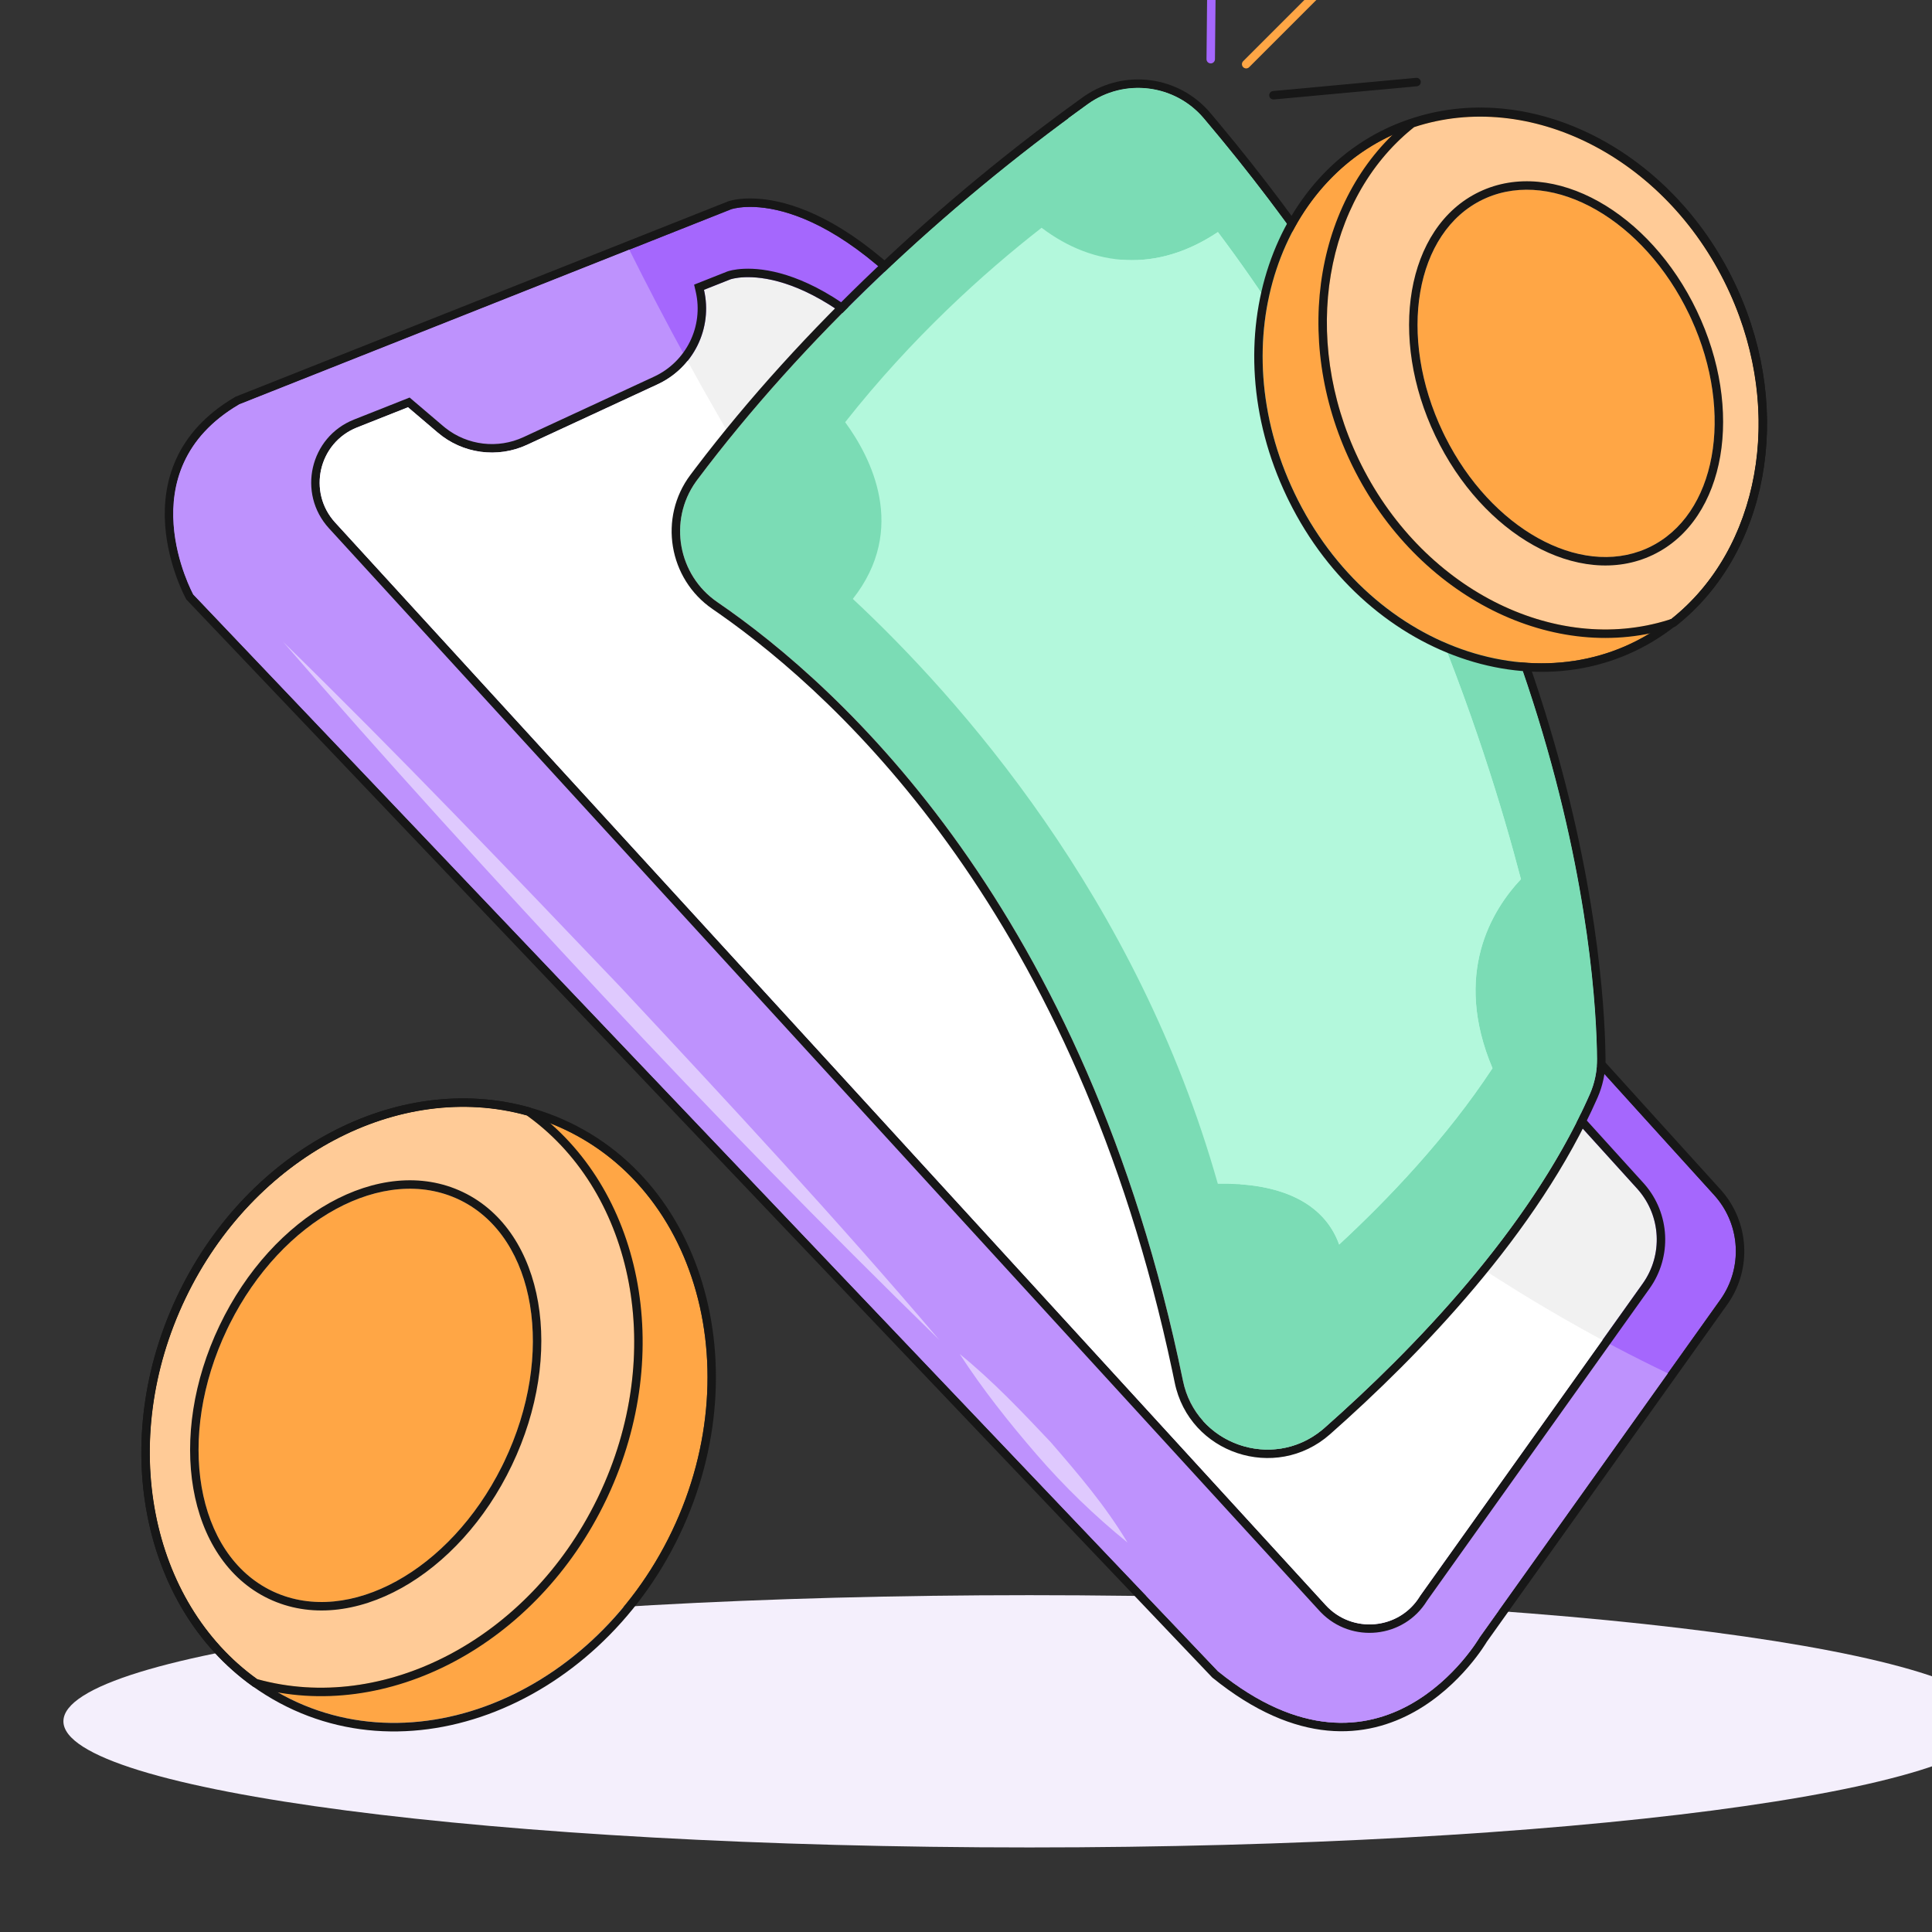 <svg width="457" height="457" viewBox="0 0 457 457" fill="none" xmlns="http://www.w3.org/2000/svg">
<rect x="0" y="0" width="457" height="457" fill="#333333" stroke="none"/>
<g clip-path="url(#clip0_1_10179)">
<path d="M472 407.163C472 423.642 369.697 437 243.5 437C117.303 437 15 423.642 15 407.163C15 390.684 117.303 377.326 243.5 377.326C369.697 377.326 472 390.684 472 407.163Z" fill="#F4EFFC"/>
<path d="M406.926 307.441C390.808 330.047 402.323 313.895 349.992 387.3C349.992 387.3 327.067 426.839 288.102 395.324L45.714 140.62C45.714 140.62 29.673 111.394 56.602 95.641C165.087 52.619 140.953 62.191 172.93 49.504C172.93 49.504 192.983 42.35 223.349 79.017C248.998 109.983 368.789 242.254 405.473 282.687C411.717 289.571 412.324 299.876 406.926 307.441Z" fill="#A567FD"/>
<path d="M176.455 46.961C179.037 46.854 182.726 47.135 187.357 48.604C196.624 51.544 209.531 59.196 224.889 77.741L226.158 79.265C250.658 108.517 342.635 210.354 389.642 262.246L406.954 281.343L406.955 281.344L407.272 281.701C413.745 289.157 414.387 300.049 408.827 308.21L408.553 308.603C392.441 331.2 403.943 315.066 351.671 388.388C351.661 388.405 351.65 388.424 351.637 388.446C351.587 388.53 351.513 388.649 351.418 388.801C351.227 389.105 350.945 389.538 350.577 390.073C349.841 391.141 348.751 392.619 347.319 394.287C344.464 397.615 340.206 401.752 334.637 404.874C329.05 408.008 322.127 410.127 314.021 409.357C305.921 408.587 296.822 404.949 286.844 396.879L286.743 396.797L286.653 396.702L44.264 141.998L44.086 141.81L43.96 141.582L45.714 140.619L288.102 395.323C327.067 426.838 349.992 387.299 349.992 387.299L406.926 307.442C412.24 299.995 411.735 289.892 405.761 283.012L405.473 282.687C369.362 242.885 252.721 114.094 224.62 80.542L223.349 79.018C193.049 42.43 173.018 49.473 172.93 49.504C172.258 47.621 172.26 47.62 172.262 47.619C172.263 47.619 172.265 47.618 172.266 47.617C172.27 47.616 172.273 47.615 172.277 47.614C172.285 47.611 172.294 47.608 172.304 47.605C172.325 47.598 172.35 47.59 172.38 47.58C172.44 47.561 172.521 47.536 172.621 47.508C172.82 47.452 173.098 47.381 173.451 47.309C174.158 47.165 175.166 47.015 176.455 46.961ZM172.93 49.504L56.601 95.641L55.978 96.012C29.956 111.828 45.674 140.546 45.714 140.619L43.959 141.58C43.959 141.58 43.958 141.578 43.958 141.577C43.957 141.576 43.955 141.573 43.954 141.571C43.951 141.565 43.946 141.557 43.941 141.548C43.931 141.53 43.918 141.503 43.901 141.471C43.867 141.406 43.818 141.313 43.758 141.195C43.637 140.957 43.467 140.615 43.263 140.177C42.856 139.302 42.312 138.044 41.748 136.489C40.623 133.387 39.403 129.053 39.064 124.176C38.725 119.294 39.266 113.811 41.723 108.478C44.19 103.123 48.533 98.044 55.592 93.914L55.722 93.837L55.864 93.781C164.349 50.76 140.216 60.332 172.193 47.646L172.225 47.632L172.259 47.62L172.93 49.504Z" fill="#171717"/>
<path d="M394.512 324.852L349.992 387.3C349.992 387.3 327.067 426.839 288.102 395.324L45.714 140.62C45.714 140.62 29.673 111.394 56.602 95.641L148.857 59.055C180.175 122.118 261.412 261.165 394.512 324.852Z" fill="#BE92FD"/>
<path d="M388.554 303.642C378.391 317.897 335.949 377.432 335.895 377.527C331.063 385.51 319.879 386.56 313.578 379.677L79.287 123.61C72.666 116.365 75.341 104.723 84.473 101.104L96.51 96.337L103.558 102.335C109.424 107.332 117.678 108.456 124.669 105.215L155.56 90.906C163.987 86.998 168.628 77.715 166.522 68.555L172.774 66.078C172.774 66.078 191.26 59.489 219.246 93.293C242.918 121.863 353.601 244.074 387.241 281.152C392.911 287.404 393.461 296.767 388.554 303.642Z" fill="#F1F1F1"/>
<path d="M176.018 63.578C178.416 63.479 181.834 63.741 186.12 65.102C194.698 67.826 206.619 74.904 220.787 92.017C244.421 120.542 355.059 242.704 388.723 279.808L389.015 280.137C395.042 287.082 395.55 297.282 390.183 304.803L390.182 304.802C385.1 311.93 371.95 330.378 360.063 347.055C354.119 355.394 348.491 363.29 344.346 369.107C342.273 372.016 340.571 374.405 339.386 376.07C338.794 376.902 338.33 377.553 338.014 377.997C337.856 378.219 337.735 378.389 337.654 378.504C337.613 378.561 337.582 378.604 337.562 378.632C332.095 387.563 319.675 388.826 312.445 381.388L312.103 381.027L77.812 124.961C70.247 116.683 73.302 103.379 83.737 99.245L96.891 94.035L104.854 100.812L105.355 101.223C110.588 105.362 117.741 106.222 123.827 103.4L154.72 89.091C162.298 85.576 166.465 77.232 164.573 69.004L164.188 67.329L172.037 64.218L172.07 64.206L172.103 64.194L172.775 66.078L166.522 68.555C168.628 77.715 163.988 86.998 155.561 90.906L124.669 105.215C117.679 108.455 109.424 107.331 103.558 102.335L96.51 96.338L84.473 101.104C75.341 104.723 72.666 116.365 79.287 123.61L313.578 379.676C319.781 386.453 330.715 385.541 335.664 377.896L335.896 377.527C335.949 377.432 378.392 317.898 388.555 303.642C393.385 296.875 392.927 287.697 387.504 281.448L387.242 281.152C354.127 244.653 246.357 125.66 220.419 94.7L219.246 93.294C191.329 59.573 172.866 66.046 172.775 66.078C172.11 64.213 172.105 64.193 172.107 64.192C172.108 64.192 172.11 64.191 172.112 64.19C172.115 64.189 172.118 64.188 172.121 64.187C172.129 64.185 172.138 64.182 172.148 64.178C172.167 64.172 172.191 64.163 172.22 64.154C172.278 64.136 172.354 64.113 172.448 64.087C172.635 64.034 172.895 63.968 173.224 63.901C173.883 63.767 174.821 63.627 176.018 63.578Z" fill="#171717"/>
<path d="M379.037 316.992C334.758 379.108 335.954 377.421 335.895 377.527C331.063 385.511 319.879 386.561 313.578 379.677L79.287 123.611C72.666 116.366 75.341 104.723 84.473 101.105L96.51 96.338L103.558 102.336C109.424 107.332 117.678 108.457 124.669 105.216L155.56 90.906C158.391 89.594 160.778 87.682 162.633 85.393C199.153 151.951 270.913 258.844 379.037 316.992Z" fill="white"/>
<path d="M158.948 362.185C139.547 402.766 93.317 420.412 60.842 397.187C35.53 379.046 27.711 340.934 43.858 307.154C60.022 273.367 94.597 255.521 124.61 263.849C163.26 274.597 178.275 321.775 158.948 362.185Z" fill="#FFA645"/>
<path d="M42.444 305.486C59.096 271.537 94.246 253.348 125.146 261.922H125.147L126.086 262.191C165.61 273.871 180.277 322.227 160.753 363.048C140.997 404.37 93.482 422.988 59.679 398.814L59.677 398.813C33.413 379.989 25.583 340.75 42.054 306.292V306.291L42.444 305.486ZM124.611 263.849C94.598 255.521 60.023 273.367 43.859 307.154C27.712 340.934 35.531 379.046 60.843 397.187C93.317 420.412 139.548 402.766 158.949 362.185C178.125 322.091 163.493 275.333 125.512 264.107L124.611 263.849Z" fill="#171717"/>
<path d="M141.586 353.88C125.431 387.668 90.847 405.514 60.842 397.186C35.53 379.045 27.711 340.933 43.858 307.154C60.022 273.366 94.597 255.52 124.61 263.848C149.923 281.982 157.742 320.102 141.586 353.88Z" fill="#FFCB97"/>
<path d="M42.444 305.486C58.965 271.804 93.693 253.635 124.415 261.724L125.146 261.921L125.488 262.016L125.776 262.222C151.836 280.891 159.748 319.674 143.773 353.935L143.391 354.743C126.912 389.209 91.444 407.754 60.308 399.112L59.967 399.018L59.677 398.812C33.413 379.988 25.583 340.749 42.054 306.291V306.29L42.444 305.486ZM124.611 263.848C94.598 255.52 60.023 273.366 43.859 307.154C27.712 340.933 35.531 379.045 60.843 397.186C90.613 405.449 124.891 387.945 141.205 354.669L141.587 353.88C157.616 320.365 150.044 282.577 125.201 264.277L124.611 263.848Z" fill="#171717"/>
<path d="M119.277 345.724C131.492 320.16 126.723 292.425 108.624 283.777C90.525 275.129 65.951 288.842 53.735 314.407C41.52 339.972 46.289 367.707 64.388 376.355C82.487 385.003 107.061 371.289 119.277 345.724Z" fill="#FFA645"/>
<path d="M108.624 283.777C90.808 275.264 66.717 288.419 54.317 313.217L53.735 314.407C41.52 339.972 46.289 367.706 64.388 376.354L64.813 376.553C82.585 384.658 106.393 371.516 118.695 346.914L119.277 345.725C131.397 320.36 126.796 292.858 109.046 283.983L108.624 283.777ZM109.486 281.972C119.277 286.65 125.284 296.41 127.289 308.068C129.295 319.732 127.347 333.475 121.081 346.587C114.816 359.698 105.348 369.849 95.013 375.616C84.683 381.38 73.316 382.837 63.525 378.159C53.735 373.481 47.728 363.722 45.723 352.064C43.717 340.4 45.666 326.656 51.931 313.545C58.196 300.433 67.664 290.283 77.999 284.516C88.329 278.751 99.695 277.294 109.486 281.972Z" fill="#171717"/>
<path d="M377.774 250.458C377.798 253.338 377.216 256.185 376.059 258.827C362.143 290.457 334.435 319.076 313.291 337.758C301.542 348.136 282.955 341.938 279.824 326.616C256.94 215.046 199.071 162.551 169.698 142.433C160.196 135.926 157.997 122.749 164.906 113.535C190.079 79.965 223.579 48.821 257.309 24.619C265.941 18.433 277.887 19.877 284.747 27.983C371.562 130.502 377.56 228.839 377.774 250.458Z" fill="#7BDCB5"/>
<path d="M256.591 22.682C266.026 16.255 278.853 17.923 286.273 26.69L288.302 29.104C372.238 129.611 379.351 225.626 379.759 249.355L379.774 250.438V250.441L379.771 251.033C379.718 253.993 379.082 256.911 377.891 259.63L377.89 259.633C363.794 291.672 335.814 320.526 314.615 339.257V339.258C301.719 350.648 281.305 343.852 277.864 327.018L277.324 324.428C254.569 216.947 199.145 165.439 169.948 145.038L168.568 144.083C158.131 136.936 155.712 122.464 163.306 112.336V112.335L164.499 110.755C189.674 77.599 222.807 46.913 256.144 22.994L256.145 22.993L256.591 22.682ZM284.746 27.983C277.887 19.877 265.941 18.433 257.31 24.619C223.58 48.821 190.079 79.965 164.906 113.535L164.589 113.97C158.068 123.159 160.345 136.028 169.697 142.433C199.071 162.551 256.94 215.046 279.823 326.616C282.906 341.699 300.965 347.94 312.736 338.232L313.291 337.759C334.105 319.368 361.279 291.349 375.397 260.308L376.059 258.827C377.143 256.35 377.724 253.693 377.772 250.998L377.774 250.458C377.562 229.006 371.656 132.033 286.767 30.385L284.746 27.983Z" fill="#171717"/>
<path d="M377.774 250.458C377.798 253.338 377.216 256.185 376.059 258.827C362.143 290.457 334.435 319.076 313.292 337.758C304.438 345.578 291.696 343.994 284.615 336.158C313.973 206.004 275.5 84.072 252.715 27.966C254.323 26.777 255.857 25.661 257.31 24.619C265.941 18.433 277.887 19.877 284.747 27.983C371.563 130.502 377.56 228.839 377.774 250.458Z" fill="#7BDCB5"/>
<path d="M353.037 252.682C342.214 269.158 328.274 283.738 316.771 294.388C310.825 277.973 288.327 280.276 288.062 280.005C268.936 212.257 226.64 164.89 201.73 141.67C214.776 125.105 206.021 108.194 199.917 99.866C215.711 79.838 232.761 64.495 246.381 53.878C258.849 63.313 273.758 64.461 288.087 54.895C330.358 111.017 351.149 174.933 359.765 207.966C352.913 215.252 343.593 230.291 353.037 252.682Z" fill="#B3F8DC"/>
<path d="M353.037 252.682C342.215 269.157 328.275 283.737 316.771 294.387C312.964 283.877 302.323 280.775 293.371 280.135C301.215 193.155 282.754 114.019 265.089 61.418C271.792 62.008 279.62 60.548 288.087 54.895C330.359 111.016 351.15 174.932 359.765 207.965C352.914 215.251 343.593 230.291 353.037 252.682Z" fill="#B3F8DC"/>
<path d="M395.325 146.28C367.716 168.305 324.52 154.949 306.204 116.644C288.654 79.944 303.251 40.083 334.502 29.927C361.66 20.975 393.733 36.86 408.494 67.727C422.434 96.878 416.289 129.658 395.325 146.28Z" fill="#FFA645"/>
<path d="M334.541 27.813C362.717 18.951 395.325 35.553 410.298 66.864L410.952 68.264C424.36 97.733 418.064 130.796 396.572 147.842L396.573 147.843C367.898 170.719 323.798 156.84 304.843 118.418L304.4 117.506C286.472 80.015 301.189 38.655 333.876 28.027L334.541 27.813ZM408.494 67.726C393.734 36.859 361.66 20.975 334.502 29.926L333.773 30.17C303.025 40.706 288.791 80.231 306.203 116.644C324.52 154.949 367.717 168.305 395.326 146.28C415.961 129.917 422.239 97.898 409.133 69.095L408.494 67.726Z" fill="#171717"/>
<path d="M395.324 146.423C368.166 155.366 336.109 139.465 321.348 108.607C307.417 79.463 313.554 46.693 334.501 30.069C361.659 21.118 393.732 37.002 408.493 67.869C422.433 97.021 416.287 129.801 395.324 146.423Z" fill="#FFCB97"/>
<path d="M333.876 28.17C362.202 18.833 395.207 35.449 410.298 67.007L410.951 68.407C424.36 97.878 418.063 130.945 396.567 147.99L396.288 148.211L395.95 148.322C367.845 157.577 335.151 141.275 319.902 110.206L319.545 109.469C305.295 79.66 311.438 45.819 333.258 28.503L333.537 28.281L333.876 28.17ZM408.493 67.869C393.732 37.002 361.66 21.118 334.502 30.069L334.013 30.462C313.46 47.204 307.526 79.69 321.349 108.606C335.995 139.224 367.667 155.117 394.687 146.628L395.324 146.423C415.96 130.06 422.237 98.041 409.132 69.238L408.493 67.869Z" fill="#171717"/>
<path d="M390.105 129.459C406.191 121.773 410.43 97.123 399.573 74.402C388.717 51.681 366.876 39.493 350.79 47.179C334.704 54.866 330.465 79.516 341.322 102.236C352.178 124.957 374.019 137.145 390.105 129.459Z" fill="#FFA645"/>
<path d="M399.574 74.402C388.887 52.036 367.555 39.877 351.548 46.834L350.79 47.179C334.704 54.866 330.465 79.515 341.321 102.236L341.839 103.293C352.684 124.983 373.594 136.651 389.347 129.804L390.105 129.458C405.939 121.892 410.295 97.889 400.071 75.468L399.574 74.402ZM401.378 73.539C406.964 85.229 408.706 97.49 406.914 107.907C405.124 118.319 399.751 127.066 390.967 131.263C382.183 135.46 372.003 134.145 362.778 128.997C353.548 123.846 345.103 114.788 339.517 103.098C333.931 91.409 332.19 79.148 333.981 68.731C335.772 58.32 341.144 49.572 349.928 45.375C358.712 41.178 368.893 42.494 378.118 47.642C387.348 52.793 395.793 61.85 401.378 73.539Z" fill="#171717"/>
<path d="M318.183 -9.634C318.575 -9.955 319.154 -9.932 319.52 -9.566C319.887 -9.2 319.909 -8.621 319.589 -8.228L319.52 -8.152L295.479 15.889C295.089 16.28 294.456 16.28 294.065 15.889C293.675 15.499 293.675 14.866 294.065 14.475L318.106 -9.566L318.183 -9.634Z" fill="#FFA645"/>
<path d="M335.088 18.409C335.595 18.413 336.026 18.801 336.073 19.316C336.121 19.832 335.768 20.291 335.271 20.389L335.17 20.404L301.314 23.526C300.764 23.576 300.277 23.172 300.227 22.622C300.176 22.072 300.58 21.585 301.13 21.534L334.986 18.412L335.088 18.409Z" fill="#171717"/>
<path d="M285.732 -20.112C285.788 -20.616 286.217 -21.005 286.735 -21C287.252 -20.995 287.674 -20.597 287.72 -20.093L287.725 -19.99L287.389 14.007C287.384 14.559 286.932 15.003 286.38 14.997C285.827 14.992 285.384 14.54 285.39 13.988L285.725 -20.01L285.732 -20.112Z" fill="#A567FD"/>
<path d="M66.974 151.826C94.169 178.388 120.417 205.877 146.665 233.365C172.597 261.162 197.507 287.913 222.176 316.944C194.981 290.382 168.418 263.202 142.486 235.405C116.554 207.609 90.937 179.503 66.974 151.826Z" fill="white" fill-opacity="0.5"/>
<path d="M227.013 320.284C234.8 326.596 241.665 333.861 248.53 341.125C255.087 348.706 261.369 356.02 266.698 364.87C258.912 358.557 251.74 351.61 245.182 344.029C238.624 336.448 232.374 328.549 227.013 320.284Z" fill="white" fill-opacity="0.5"/>
</g>
<defs>
<clipPath id="clip0_1_10179">
<rect width="457" height="457" fill="white"/>
</clipPath>
</defs>
</svg>

